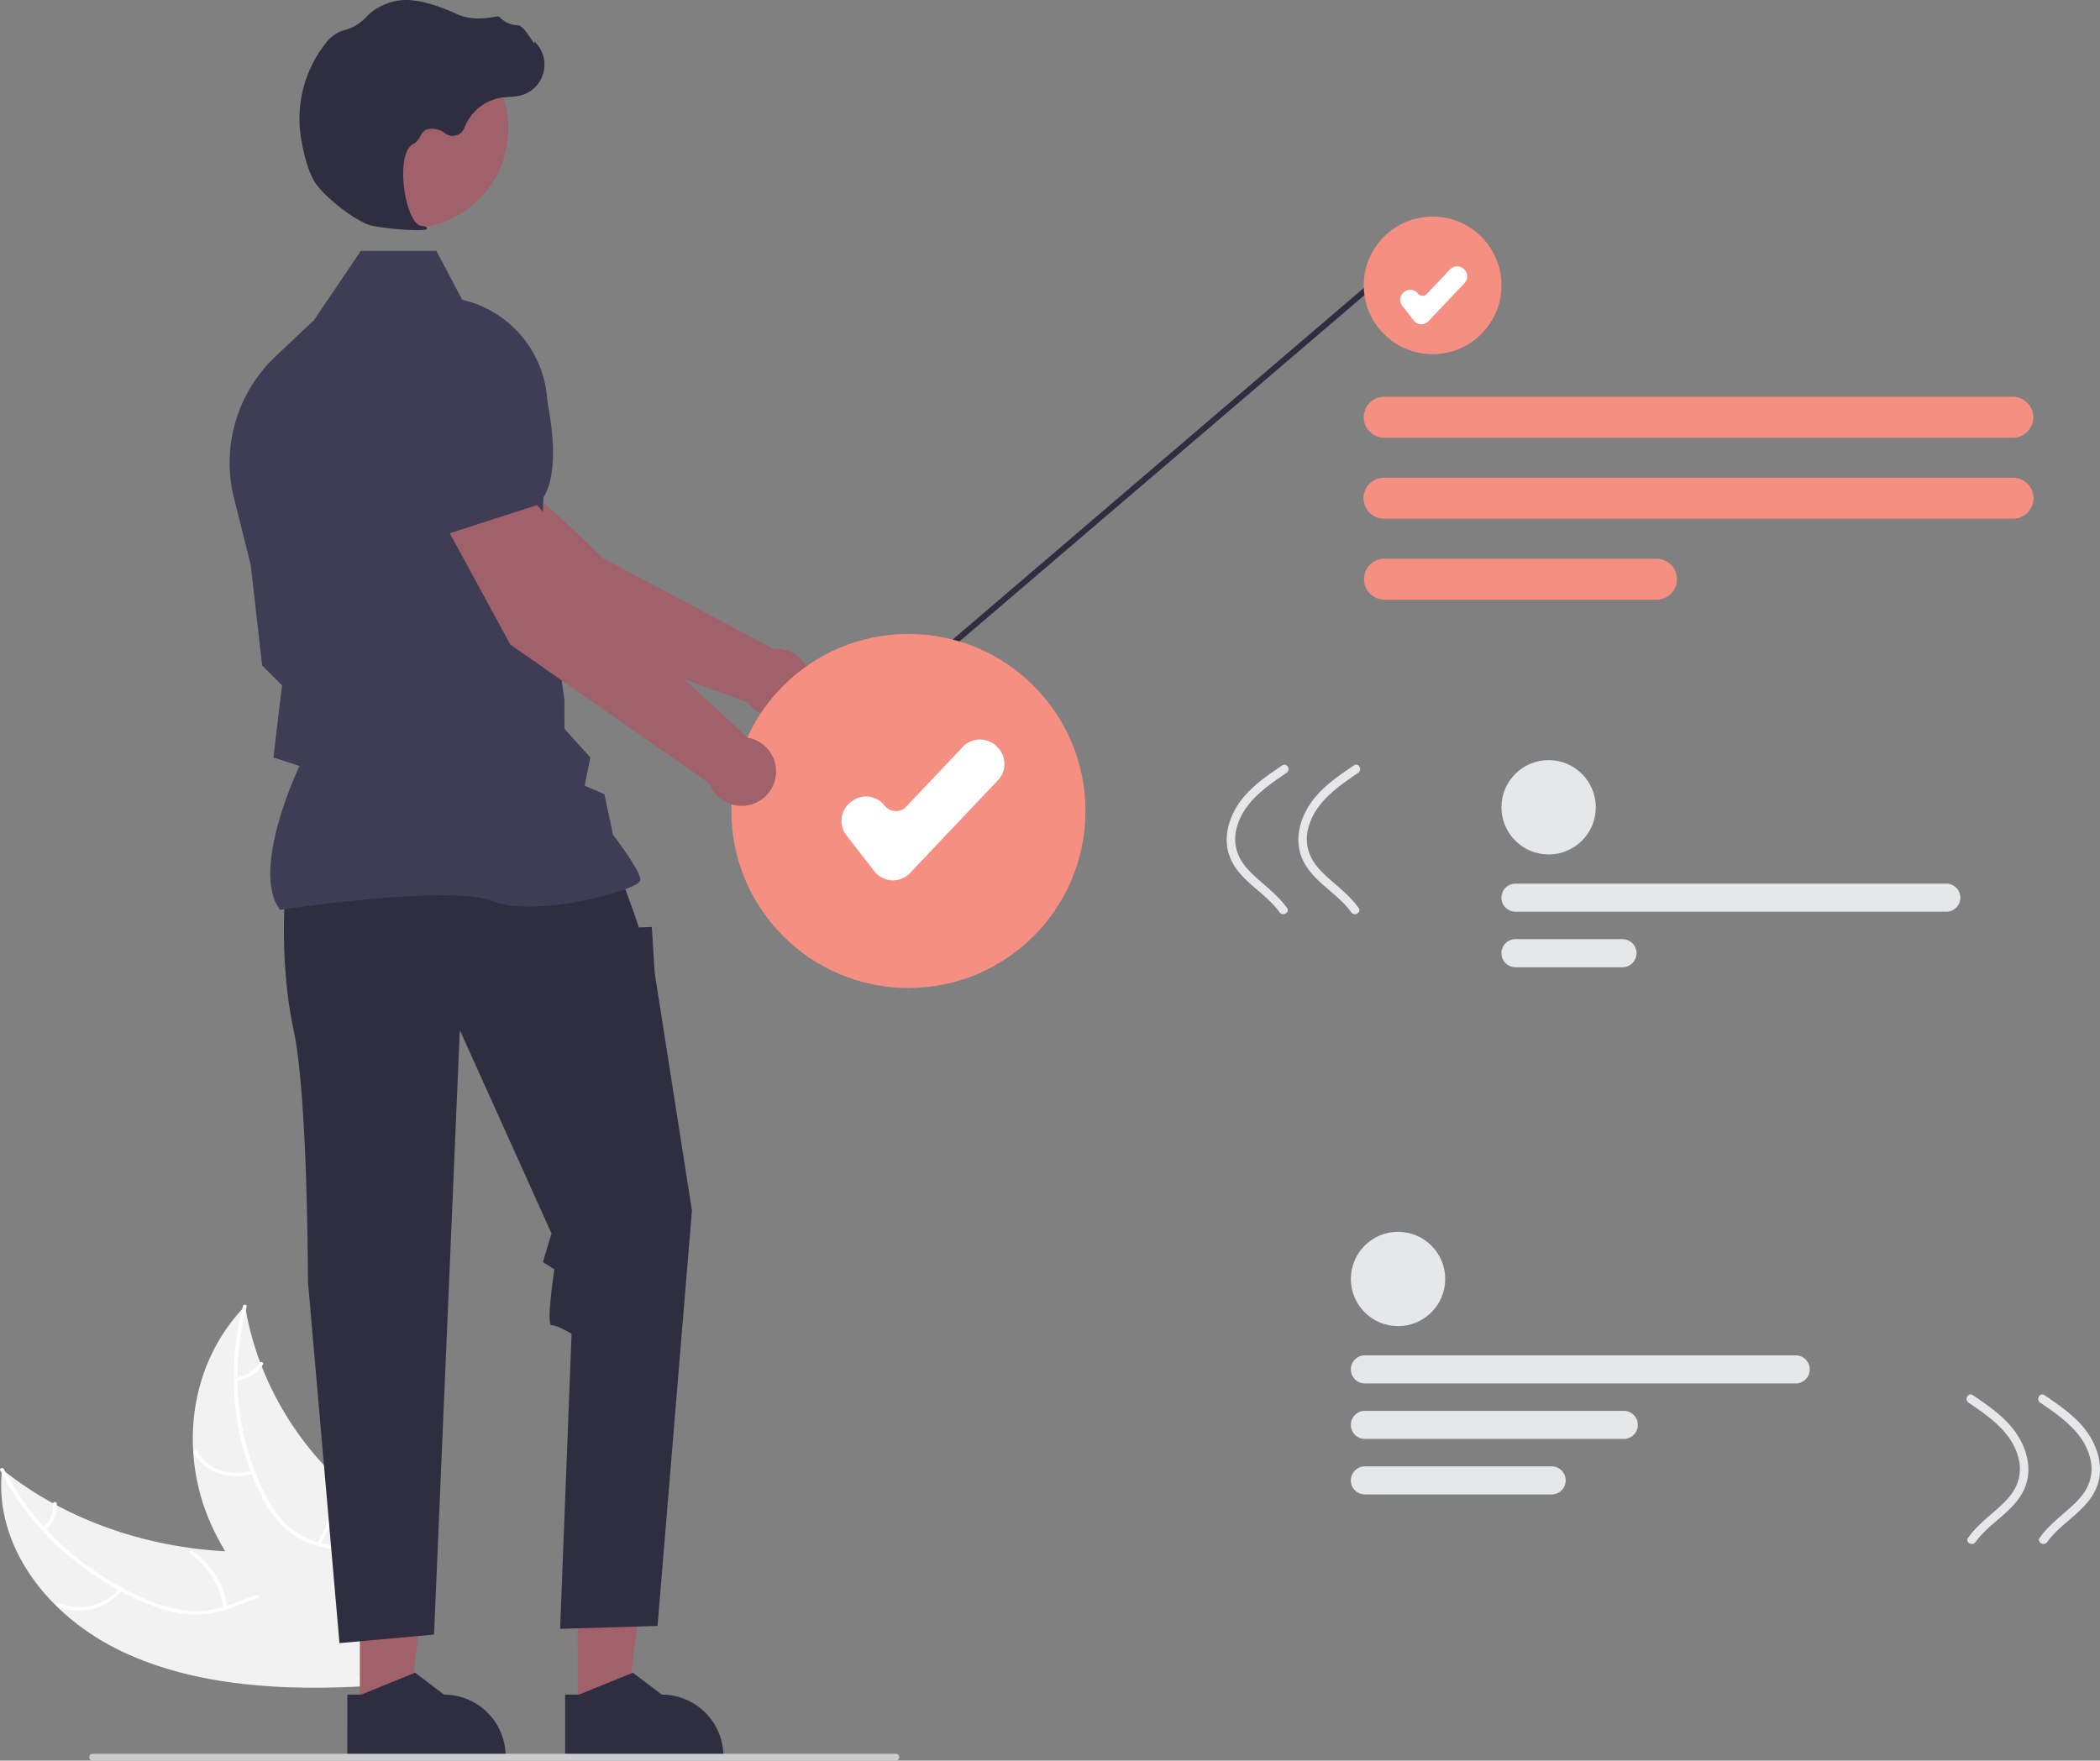 <svg xmlns="http://www.w3.org/2000/svg" data-name="Layer 1" width="732.853" height="614.572" viewBox="0 0 732.853 614.572" xmlns:xlink="http://www.w3.org/1999/xlink"><rect x="0" y="0" width="732.853" height="614.572" fill="#808080" stroke="none"/><polygon points="322.091 232.107 486.005 91.904 486.765 93.962 323.429 233.671 322.091 232.107" fill="#2f2e41"/><circle cx="499.947" cy="99.612" r="24.022" fill="#f58f81"/><path d="M935.449,295.669H716.111a7.153,7.153,0,1,1,0-14.307H935.449a7.153,7.153,0,1,1,0,14.307Z" transform="translate(-233.033 -142.863)" fill="#f58f81"/><path d="M935.449,323.936H716.111a7.154,7.154,0,1,1,0-14.307H935.449a7.154,7.154,0,1,1,0,14.307Z" transform="translate(-233.033 -142.863)" fill="#f58f81"/><path d="M811.188,352.202H716.111a7.154,7.154,0,0,1,0-14.307h95.078a7.154,7.154,0,0,1,0,14.307Z" transform="translate(-233.033 -142.863)" fill="#f58f81"/><circle cx="540.434" cy="281.8" r="16.465" fill="#e6e7e8"/><path d="M912.245,461.124H761.905a4.903,4.903,0,1,1,0-9.806H912.245a4.903,4.903,0,1,1,0,9.806Z" transform="translate(-233.033 -142.863)" fill="#e6e7e8"/><path d="M799.245,480.498H761.905a4.903,4.903,0,0,1,0-9.807h37.34a4.903,4.903,0,0,1,0,9.807Z" transform="translate(-233.033 -142.863)" fill="#e6e7e8"/><circle cx="487.883" cy="446.459" r="16.465" fill="#e6e7e8"/><path d="M859.694,625.782H709.354a4.903,4.903,0,1,1,0-9.806H859.694a4.903,4.903,0,1,1,0,9.806Z" transform="translate(-233.033 -142.863)" fill="#e6e7e8"/><path d="M799.694,645.157H709.354a4.903,4.903,0,1,1,0-9.807h90.34a4.903,4.903,0,1,1,0,9.807Z" transform="translate(-233.033 -142.863)" fill="#e6e7e8"/><path d="M774.522,664.531h-65.169a4.903,4.903,0,1,1,0-9.807h65.169a4.903,4.903,0,0,1,0,9.807Z" transform="translate(-233.033 -142.863)" fill="#e6e7e8"/><path d="M275.611,719.362c-25.714-12.185-44.867-36.7-41.88-63.642,23.069,18.68,54.477,29.112,86.9,28.862,12.629-.097,26.772-1.382,35.949,5.704,5.71,4.409,8.286,11.41,8.611,18.388.325,6.978-1.366,14.04-3.048,21.01l.511,1.652C332.463,733.259,301.325,731.547,275.611,719.362Z" transform="translate(-233.033 -142.863)" fill="#f2f2f2"/><path d="M234.364,655.653c9.945,19.406,27.188,35.58,48.617,45.047a51.442,51.442,0,0,0,14.829,4.357,33.524,33.524,0,0,0,15.424-2.016c4.657-1.671,9.248-3.848,14.187-4.509a18.158,18.158,0,0,1,13.721,3.699c4.564,3.549,7.286,8.461,9.753,13.36,2.739,5.44,5.484,11.137,10.847,14.844.65.449-.255,1.383-.904.935-9.332-6.45-10.678-18.114-18.093-25.926-3.46-3.645-8.262-6.288-14.027-5.863-5.041.372-9.776,2.612-14.479,4.34a35.977,35.977,0,0,1-15.046,2.469,48.263,48.263,0,0,1-15.009-3.816,103.579,103.579,0,0,1-28.399-17.67,96.835,96.835,0,0,1-22.696-28.811c-.344-.67.932-1.104,1.273-.438Z" transform="translate(-233.033 -142.863)" fill="#fff"/><path d="M275.803,697.966A20.135,20.135,0,0,1,253.165,703.72c-.748-.315-.137-1.412.612-1.096a18.641,18.641,0,0,0,21.049-5.39c.526-.64,1.499.096.977.732Z" transform="translate(-233.033 -142.863)" fill="#fff"/><path d="M310.973,704.158a27.076,27.076,0,0,0-11.645-18.878c-.648-.451.257-1.386.904-.935a28.152,28.152,0,0,1,12.07,19.67c.092.752-1.238.891-1.33.143Z" transform="translate(-233.033 -142.863)" fill="#fff"/><path d="M247.982,676.008a9.154,9.154,0,0,0,3.53-8.182c-.103-.75,1.228-.888,1.33-.143a10.249,10.249,0,0,1-3.883,9.058.761.761,0,0,1-.94.101.545.545,0,0,1-.036-.834Z" transform="translate(-233.033 -142.863)" fill="#fff"/><path d="M318.57,598.756c.079.465.159.931.248,1.4a101.686,101.686,0,0,0,5.021,18.29c.165.461.34.926.519,1.38a110.235,110.235,0,0,0,25.284,38.164,115.864,115.864,0,0,0,14.46,12.094c7.165,5.071,15.435,10.024,19.97,16.856a18.145,18.145,0,0,1,1.289,2.207l-20.43,41.335c-.098.077-.185.158-.283.235l-.734,1.678c-.284-.172-.574-.355-.858-.527-.165-.099-.326-.207-.491-.306-.109-.069-.217-.138-.32-.194-.036-.023-.072-.046-.099-.065-.103-.056-.191-.119-.284-.172q-2.436-1.534-4.853-3.105c-.01-.003-.01-.003-.016-.016-12.254-8.013-23.779-17.067-33.248-27.514-.285-.314-.58-.632-.855-.965A103.132,103.132,0,0,1,311.629,684.383a88.693,88.693,0,0,1-4.786-9.067,73.201,73.201,0,0,1-6.369-25.479c-1.154-17.643,4.08-35.886,17.091-50.009C317.898,599.467,318.227,599.114,318.57,598.756Z" transform="translate(-233.033 -142.863)" fill="#f2f2f2"/><path d="M319.093,599.038c-5.691,21.822-3.73,44.837,5.905,64.42a40.428,40.428,0,0,0,8.153,11.69,27.288,27.288,0,0,0,12.913,6.606c4.618,1.093,9.528,1.722,13.674,3.824a14.416,14.416,0,0,1,7.768,10.535c1.014,5.471-.272,11.105-1.742,16.591-1.632,6.091-3.433,12.402-1.927,18.439.182.731-1.128,1.036-1.31.306-2.62-10.502,4.267-21.121,4.004-31.745-.123-4.957-1.929-9.788-6.532-12.535-4.025-2.402-9.088-3.055-13.778-4.125a29.572,29.572,0,0,1-12.936-6.018,37.745,37.745,0,0,1-8.654-11.329,88.277,88.277,0,0,1-9.3-30.299,97.483,97.483,0,0,1,2.511-36.674c.197-.754,1.445-.434,1.25.315Z" transform="translate(-233.033 -142.863)" fill="#fff"/><path d="M321.475,657.269c-8.404,2.633-17.32-.517-20.844-7.324-.347-.671.853-1.271,1.2-.6,3.301,6.377,11.552,9.237,19.408,6.776.827-.259,1.057.89.235,1.148Z" transform="translate(-233.033 -142.863)" fill="#fff"/><path d="M343.615,681.482a28.747,28.747,0,0,0,4.061-22.291c-.18-.732,1.13-1.037,1.31-.306a29.922,29.922,0,0,1-4.279,23.192C344.267,682.764,343.177,682.165,343.615,681.482Z" transform="translate(-233.033 -142.863)" fill="#fff"/><path d="M315.51,623.645a11.295,11.295,0,0,0,8.181-5.037c.431-.691,1.52-.091,1.093.595a12.656,12.656,0,0,1-9.039,5.59c-.362.043-.699-.084-.773-.421a.658.658,0,0,1,.537-.727Z" transform="translate(-233.033 -142.863)" fill="#fff"/><path d="M379.842,322.062l34.771,36.922,80.932,29.666,9.725-18.067L442.991,337.466s-28.079-29.336-44.736-35.379Z" transform="translate(-233.033 -142.863)" fill="#a0616a"/><circle cx="270.912" cy="238.408" r="12" fill="#a0616a"/><path d="M406.824,304.139l-24.853,21.944-.117.03c-11.555,2.95-28.244-10.679-40.208-22.632a22.004,22.004,0,0,1-1.013-30.024h0a22.053,22.053,0,0,1,22.305-6.666l20.201,5.573Z" transform="translate(-233.033 -142.863)" fill="#3f3d56"/><polygon points="201.586 597.14 218.714 597.139 226.862 531.074 201.583 531.075 201.586 597.14" fill="#a0616a"/><path d="M430.249,734.411l4.821-0,18.822-7.654,10.088,7.653h.001a21.497,21.497,0,0,1,21.496,21.496v.699l-55.228.002Z" transform="translate(-233.033 -142.863)" fill="#2f2e41"/><polygon points="125.586 597.14 142.714 597.139 150.862 531.074 125.583 531.075 125.586 597.14" fill="#a0616a"/><path d="M354.249,734.411l4.821-0,18.822-7.654,10.088,7.653h.001a21.497,21.497,0,0,1,21.496,21.496v.699l-55.228.002Z" transform="translate(-233.033 -142.863)" fill="#2f2e41"/><path d="M332.501,455.437s-2,24,3,47,5,87.776,5,87.776l11,126.224,33-3,9-211,32,71-3,10,3.996,2.5s-2.996,19.5-.996,19.5,7,3,7,3l-4,103,34-1,12-145-13-83-1-16-4.5.185-2.291-6.685-4.209-11.5Z" transform="translate(-233.033 -142.863)" fill="#2f2e41"/><path d="M330.773,460.478l-.178-.25c-9.519-13.326,4.797-45.349,6.957-49.991l-9.094-2.951,2.048-17.408.97-7.761-6.951-6.951-.02-.173-4-35L314.689,316.747a51.037,51.037,0,0,1,14.486-49.46l13.443-12.675,16.338-24.174h26.347l9.034,17.063a38.401,38.401,0,0,1,29.712,39.207L422.001,331.46l8.015,55.721.005,10.084,9.02,10.024-1.97,9.848,6.865,2.942,3.031,14.145c1.254,1.655,9.534,12.695,9.534,15.713,0,.453-.334.891-1.052,1.377-5.643,3.821-36.83,11.61-50.633,6.087-14.703-5.879-73.15,2.94-73.739,3.03Z" transform="translate(-233.033 -142.863)" fill="#3f3d56"/><path d="M546.837,756.245a1.186,1.186,0,0,1-1.183,1.19H265.357a1.19,1.19,0,0,1,0-2.38h280.29a1.187,1.187,0,0,1,1.19,1.183Z" transform="translate(-233.033 -142.863)" fill="#ccc"/><circle cx="142.5" cy="44.877" r="34.893" fill="#a0616a"/><path d="M378.876,223.199a94.898,94.898,0,0,1-16.109-1.544c-5.263-1.212-16.874-10.191-20.039-15.495h0c-2.351-3.941-3.762-10.037-4.532-14.456a42.421,42.421,0,0,1,8.286-33.475,13.402,13.402,0,0,1,5.531-4.479c.196-.071.397-.133.6-.185a16.536,16.536,0,0,0,8.354-4.876,13.639,13.639,0,0,1,1.403-1.372,20.369,20.369,0,0,1,8.605-4.046c5.085-1.221,12.359.309,21.619,4.552,4.652,2.132,9.816,1.537,13.796.781a1.296,1.296,0,0,1,1.208.449,9.145,9.145,0,0,0,6.149,2.637c1.413.099,2.847,2.096,4.575,4.696.392.59.85,1.279,1.182,1.7l.066-.79.777.903a11.097,11.097,0,0,1-5.475,17.944,21.641,21.641,0,0,1-4.369.581c-.893.057-1.816.116-2.703.247a16.731,16.731,0,0,0-12.709,10.533,4.376,4.376,0,0,1-6.657,1.953,7.229,7.229,0,0,0-6.554-1.369,4.799,4.799,0,0,0-2.183,2.351,6.254,6.254,0,0,1-2.444,2.707c-3.633,1.756-4.091,9.938-2.98,16.797,1.071,6.612,3.402,11.435,5.667,11.729,1.744.226,1.941.355,2.06.668l.106.28-.203.254C381.708,223.099,380.553,223.199,378.876,223.199Z" transform="translate(-233.033 -142.863)" fill="#2f2e41"/><circle cx="317.016" cy="283.09" r="61.789" fill="#f58f81"/><path d="M544.654,450.171c-.133,0-.268-.003-.404-.01a8.23,8.23,0,0,1-6.099-3.17l-9.739-12.52a8.245,8.245,0,0,1,1.444-11.558l.349-.272a8.25,8.25,0,0,1,11.562,1.442,4.94,4.94,0,0,0,3.662,1.903,4.846,4.846,0,0,0,3.831-1.537l19.773-20.872a8.247,8.247,0,0,1,11.643-.315l.322.304a8.246,8.246,0,0,1,.317,11.645l-30.683,32.387A8.223,8.223,0,0,1,544.654,450.171Z" transform="translate(-233.033 -142.863)" fill="#fff"/><path d="M386.912,323.345l24.239,44.55L481.879,417.167l14-15-51.811-47.866S424.372,318.789,409.799,308.709Z" transform="translate(-233.033 -142.863)" fill="#a0616a"/><circle cx="258.846" cy="269.303" r="12" fill="#a0616a"/><path d="M389.094,329.284l-15.243-36.583,5.513-20.217A22.055,22.055,0,0,1,396.479,256.702h0a22.003,22.003,0,0,1,25.305,16.19c4.175,16.39,7.381,37.696-1.051,46.128l-.085.085Z" transform="translate(-233.033 -142.863)" fill="#3f3d56"/><path d="M729.058,256.059c-.055,0-.11-.001-.166-.004a3.386,3.386,0,0,1-2.509-1.304L722.377,249.6a3.392,3.392,0,0,1,.594-4.755l.144-.112a3.394,3.394,0,0,1,4.756.593,2.032,2.032,0,0,0,1.507.783,1.994,1.994,0,0,0,1.576-.632l8.134-8.587a3.393,3.393,0,0,1,4.79-.13l.132.125a3.392,3.392,0,0,1,.13,4.791l-12.623,13.324A3.383,3.383,0,0,1,729.058,256.059Z" transform="translate(-233.033 -142.863)" fill="#fff"/><path d="M919.996,632.475c7.149,4.853,15.096,10.313,17.4,19.171a14.569,14.569,0,0,1-1.484,11.335c-1.835,3.058-4.568,5.461-7.234,7.776-3.167,2.751-6.36,5.454-8.817,8.888-1.125,1.573,1.475,3.072,2.59,1.514,4.556-6.367,12.127-9.974,16.137-16.806,4.742-8.081,1.577-17.664-4.299-24.206-3.667-4.082-8.266-7.2-12.778-10.263-1.602-1.087-3.104,1.511-1.514,2.59Z" transform="translate(-233.033 -142.863)" fill="#e6e7e8"/><path d="M944.996,632.475c7.149,4.853,15.096,10.313,17.4,19.171a14.569,14.569,0,0,1-1.484,11.335c-1.835,3.058-4.568,5.461-7.234,7.776-3.167,2.751-6.36,5.454-8.817,8.888-1.125,1.573,1.475,3.072,2.59,1.514,4.556-6.367,12.127-9.974,16.136-16.806,4.742-8.081,1.578-17.664-4.299-24.206-3.667-4.082-8.266-7.2-12.778-10.263-1.602-1.087-3.104,1.511-1.514,2.59Z" transform="translate(-233.033 -142.863)" fill="#e6e7e8"/><path d="M707.026,412.629c1.59-1.079.087-3.678-1.514-2.59-4.512,3.063-9.111,6.18-12.778,10.263-5.877,6.542-9.041,16.125-4.299,24.206,4.01,6.833,11.581,10.439,16.137,16.806,1.115,1.558,3.716.059,2.59-1.514-2.457-3.434-5.65-6.138-8.817-8.888-2.666-2.315-5.4-4.718-7.234-7.776a14.569,14.569,0,0,1-1.484-11.335c2.304-8.858,10.251-14.318,17.4-19.171Z" transform="translate(-233.033 -142.863)" fill="#e6e7e8"/><path d="M682.026,412.629c1.59-1.079.087-3.678-1.514-2.59-4.512,3.063-9.111,6.18-12.778,10.263-5.877,6.542-9.041,16.125-4.299,24.206,4.01,6.833,11.581,10.439,16.136,16.806,1.115,1.558,3.716.059,2.59-1.514-2.457-3.434-5.65-6.138-8.817-8.888-2.666-2.315-5.399-4.718-7.234-7.776a14.569,14.569,0,0,1-1.484-11.335c2.304-8.858,10.251-14.318,17.4-19.171Z" transform="translate(-233.033 -142.863)" fill="#e6e7e8"/></svg>